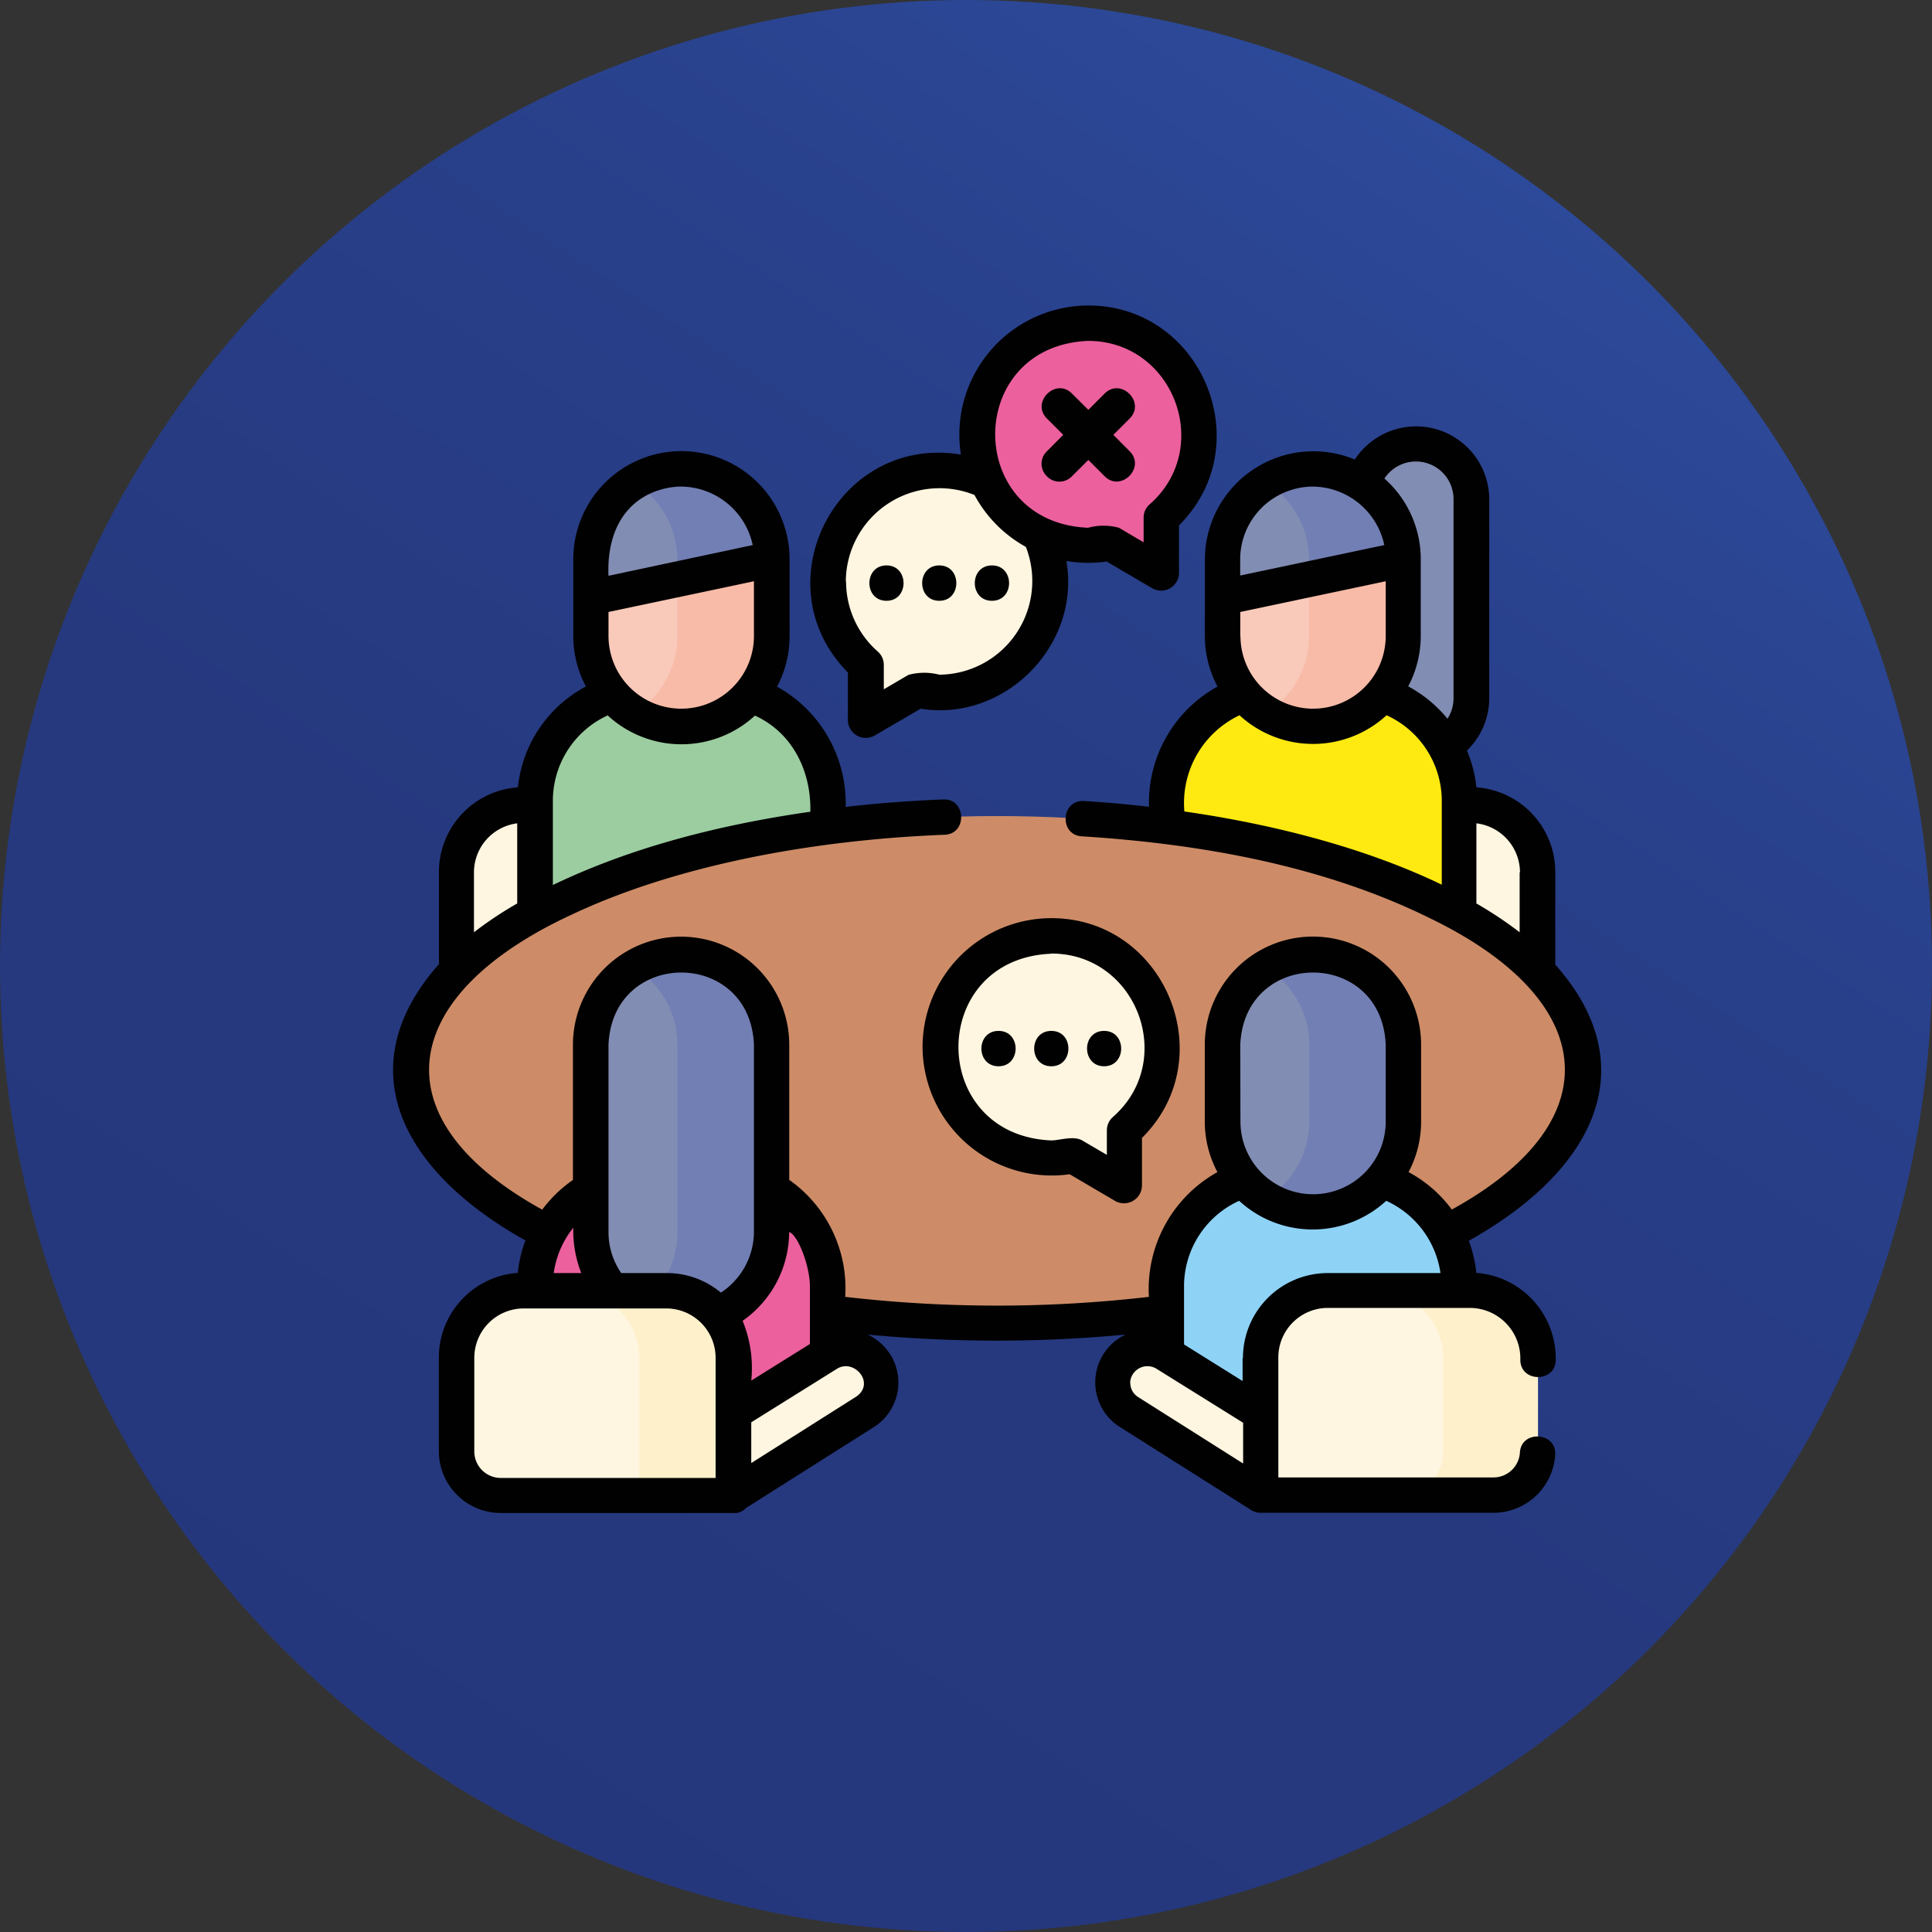 <svg xmlns="http://www.w3.org/2000/svg" xmlns:xlink="http://www.w3.org/1999/xlink" viewBox="0 0 223.3 223.3"><rect x="0" y="0" width="223.3" height="223.3" fill="#333333" stroke="none"/><defs><style>.cls-1{fill:url(#Degradado_sin_nombre_2);}.cls-2{fill:#fff6e1;}.cls-3{fill:#9ccda0;}.cls-4{fill:#f9c9ba;}.cls-5{fill:#f8bba8;}.cls-6{fill:#828db3;}.cls-7{fill:#727fb4;}.cls-8{fill:#feea10;}.cls-9{fill:#cd8c67;}.cls-10{fill:#ec609e;}.cls-11{fill:#8ed3f6;}.cls-12{fill:#fff0cc;}.cls-13{fill:#010101;}</style><linearGradient id="Degradado_sin_nombre_2" x1="47.51" y1="209.28" x2="188.24" y2="-4.92" gradientUnits="userSpaceOnUse"><stop offset="0" stop-color="#25377c"/><stop offset="0.36" stop-color="#26397f"/><stop offset="0.64" stop-color="#283f89"/><stop offset="0.91" stop-color="#2d4a9a"/><stop offset="0.92" stop-color="#2d4b9b"/></linearGradient></defs><g id="Capa_2" data-name="Capa 2"><g id="Capa_1-2" data-name="Capa 1"><circle class="cls-1" cx="111.65" cy="111.65" r="111.65"/><path class="cls-2" d="M84.79,114.7h-32V100.82a7.76,7.76,0,0,1,7.76-7.76H77a7.76,7.76,0,0,1,7.76,7.76V114.7Z"/><path class="cls-2" d="M177.72,114.7h-32V100.82a7.75,7.75,0,0,1,7.76-7.76H170a7.75,7.75,0,0,1,7.76,7.76V114.7Z"/><path class="cls-3" d="M95.65,105.33H61.82V92.56a12.9,12.9,0,0,1,12.9-12.9h8a12.89,12.89,0,0,1,12.9,12.9Z"/><path class="cls-4" d="M78.75,84h0A10.44,10.44,0,0,1,68.29,73.52V64.64A10.43,10.43,0,0,1,78.73,54.2h0A10.44,10.44,0,0,1,89.19,64.64v8.88A10.45,10.45,0,0,1,78.75,84Z"/><path class="cls-5" d="M78.75,54.2h0a10.42,10.42,0,0,0-5.45,1.53,10.41,10.41,0,0,1,5,8.91v8.87a10.44,10.44,0,0,1-5,8.92A10.42,10.42,0,0,0,78.73,84h0A10.45,10.45,0,0,0,89.19,73.51V64.64A10.44,10.44,0,0,0,78.75,54.2Z"/><path class="cls-6" d="M68.29,69.08V64.66a10.45,10.45,0,1,1,20.9,0Z"/><path class="cls-7" d="M78.28,64.66V67l10.91-2.3a10.46,10.46,0,0,0-15.91-8.93A10.46,10.46,0,0,1,78.28,64.66Z"/><path class="cls-6" d="M163.69,87.12a6.39,6.39,0,0,1-6.39-6.4v-23a6.4,6.4,0,1,1,12.79,0v23A6.4,6.4,0,0,1,163.69,87.12Z"/><path class="cls-8" d="M168.67,105.33H134.84V92.56a12.9,12.9,0,0,1,12.9-12.9h8a12.89,12.89,0,0,1,12.9,12.9v12.77Z"/><path class="cls-4" d="M162.21,64.64v8.88A10.45,10.45,0,0,1,151.77,84h0a10.44,10.44,0,0,1-10.44-10.44V64.64Z"/><path class="cls-5" d="M151.3,64.64v8.88a10.44,10.44,0,0,1-5,8.91A10.42,10.42,0,0,0,151.75,84h0a10.45,10.45,0,0,0,10.44-10.45V64.64Z"/><path class="cls-6" d="M141.31,69.08V64.66a10.45,10.45,0,1,1,20.9,0Z"/><path class="cls-7" d="M151.3,64.66V67l10.91-2.3a10.46,10.46,0,0,0-15.91-8.93A10.46,10.46,0,0,1,151.3,64.66Z"/><ellipse class="cls-9" cx="115.25" cy="123.64" rx="67.75" ry="29.32"/><path class="cls-10" d="M95.65,160.35,61.82,172.87V148.68a12.9,12.9,0,0,1,12.9-12.9h8a12.89,12.89,0,0,1,12.9,12.9Z"/><path class="cls-6" d="M78.75,152.84h0A10.44,10.44,0,0,1,68.29,142.4V120.76a10.43,10.43,0,0,1,10.44-10.44h0a10.44,10.44,0,0,1,10.44,10.44V142.4A10.45,10.45,0,0,1,78.75,152.84Z"/><path class="cls-7" d="M78.75,110.32h0a10.42,10.42,0,0,0-5.45,1.53,10.43,10.43,0,0,1,5,8.91V142.4a10.44,10.44,0,0,1-5,8.91,10.42,10.42,0,0,0,5.45,1.53h0A10.45,10.45,0,0,0,89.19,142.4V120.76a10.44,10.44,0,0,0-10.44-10.44Z"/><path class="cls-11" d="M168.67,148.68a12.89,12.89,0,0,0-12.9-12.9h-8a12.9,12.9,0,0,0-12.9,12.9v16.15h33.83Z"/><path class="cls-6" d="M151.77,140.08h0a10.44,10.44,0,0,1-10.44-10.44v-8.88a10.43,10.43,0,0,1,10.44-10.44h0a10.44,10.44,0,0,1,10.44,10.44v8.88A10.45,10.45,0,0,1,151.77,140.08Z"/><path class="cls-7" d="M151.77,110.32h0a10.42,10.42,0,0,0-5.45,1.53,10.43,10.43,0,0,1,5,8.91v8.88a10.44,10.44,0,0,1-5,8.91,10.42,10.42,0,0,0,5.45,1.53h0a10.45,10.45,0,0,0,10.44-10.44v-8.88a10.44,10.44,0,0,0-10.44-10.44Z"/><path class="cls-2" d="M84.79,172.87H57.88a5.11,5.11,0,0,1-5.11-5.11V156.94a7.77,7.77,0,0,1,7.76-7.76H77a7.77,7.77,0,0,1,7.76,7.76v15.93Z"/><path class="cls-12" d="M77,149.18H66.12a7.76,7.76,0,0,1,7.76,7.76v15.93H84.79V156.94A7.77,7.77,0,0,0,77,149.18Z"/><path class="cls-2" d="M84.71,163.31l10.94-6.84a4,4,0,0,1,4.38,6.7l-15.32,9.7Z"/><path class="cls-2" d="M145.71,163.31l-11-6.84a4,4,0,0,0-4.38,6.7l15.33,9.7Z"/><path class="cls-2" d="M172.62,172.87H145.71V156.94a7.76,7.76,0,0,1,7.76-7.76H170a7.76,7.76,0,0,1,7.76,7.76v10.82a5.1,5.1,0,0,1-5.1,5.11Z"/><path class="cls-12" d="M170,149.18H159.05a7.77,7.77,0,0,1,7.77,7.76v10.82a5.11,5.11,0,0,1-5.11,5.11h10.91a5.1,5.1,0,0,0,5.1-5.11V156.94A7.76,7.76,0,0,0,170,149.18Z"/><path class="cls-2" d="M134.34,121a12.83,12.83,0,1,0-12.83,12.83,13.26,13.26,0,0,0,2.54-.25l5.93,3.47v-6.41A12.81,12.81,0,0,0,134.34,121Z"/><path class="cls-2" d="M95.72,67.21A12.84,12.84,0,1,1,108.56,80a13.26,13.26,0,0,1-2.54-.25l-5.93,3.47V76.85a12.8,12.8,0,0,1-4.37-9.64Z"/><path class="cls-10" d="M138.59,50.19A12.84,12.84,0,1,0,125.76,63a12.51,12.51,0,0,0,2.54-.26l5.92,3.48V59.83A12.77,12.77,0,0,0,138.59,50.19Z"/><path class="cls-13" d="M170.64,147.16a14.75,14.75,0,0,0-.88-3.75c14.68-8.21,20.4-20.21,10-31.92V100.82A9.82,9.82,0,0,0,170.64,91a14.61,14.61,0,0,0-1.09-4.25,8.47,8.47,0,0,0,2.58-6.07v-23a8.46,8.46,0,0,0-15.54-4.57,12.54,12.54,0,0,0-17.33,11.52v8.88a12.36,12.36,0,0,0,1.46,5.84,15.33,15.33,0,0,0-7.92,13.9q-3.7-.44-7.52-.67c-2.64-.16-2.9,3.91-.26,4.08,13.75.87,28,3.38,40.42,9.55,19.24,9.36,21,23.34,2.36,33.59a15,15,0,0,0-5-4.33,12.35,12.35,0,0,0,1.45-5.84v-8.88a12.5,12.5,0,0,0-25,0v8.88a12.36,12.36,0,0,0,1.46,5.84,15.47,15.47,0,0,0-7.92,14.42,152.61,152.61,0,0,1-35.1,0,15.33,15.33,0,0,0-6.47-13.52V120.76a12.5,12.5,0,0,0-25,0v15.62a15,15,0,0,0-3.55,3.43c-19.23-10.6-16.57-24.9,3.52-34.15,11.2-5.27,26.45-8.53,43-9.18,2.64-.1,2.48-4.19-.16-4.08-3.83.15-7.61.44-11.29.86a15.41,15.41,0,0,0-7.93-13.9,12.35,12.35,0,0,0,1.45-5.84V64.64a12.5,12.5,0,1,0-25,0v8.86a12.36,12.36,0,0,0,1.46,5.84A14.94,14.94,0,0,0,59.86,91a9.82,9.82,0,0,0-9.13,9.78v10.66c-10.39,11.71-4.68,23.73,10,31.93a14.75,14.75,0,0,0-.88,3.75,9.82,9.82,0,0,0-9.13,9.78v10.82a7.16,7.16,0,0,0,7.15,7.15H84.7a1.74,1.74,0,0,0,1.51-.57l14.92-9.44a6.1,6.1,0,0,0-.85-10.61,158.86,158.86,0,0,0,29.82,0,6.1,6.1,0,0,0-.81,10.59l15.32,9.69a2,2,0,0,0,1.1.32h26.91a7.16,7.16,0,0,0,7.13-6.72c.15-2.64-3.93-2.88-4.08-.24a3.06,3.06,0,0,1-3,2.87H147.75c0-3.45,0-10.45,0-13.88a5.72,5.72,0,0,1,5.72-5.71H170a5.85,5.85,0,0,1,5.72,6c0,2.65,4.09,2.65,4.09,0a9.92,9.92,0,0,0-9.13-10.05Zm5-46.34v6.93a45.53,45.53,0,0,0-5-3.33V95.16A5.73,5.73,0,0,1,175.68,100.82Zm-12-47.48A4.35,4.35,0,0,1,168,57.69v23a4.37,4.37,0,0,1-.7,2.38,15.11,15.11,0,0,0-4.54-3.74,12.47,12.47,0,0,0,1.45-5.84V64.64a12.43,12.43,0,0,0-4.2-9.33A4.35,4.35,0,0,1,163.69,53.34ZM143.35,73.52V70.73l16.81-3.55v6.34a8.4,8.4,0,0,1-8.39,8.39h0a8.41,8.41,0,0,1-8.4-8.39ZM149,56.71a8.37,8.37,0,0,1,2.76-.47A8.54,8.54,0,0,1,160,63l-16.66,3.52V64.66A8.41,8.41,0,0,1,149,56.71ZM136.89,93.79a11.23,11.23,0,0,1,6.37-11.12,12.56,12.56,0,0,0,17,0,10.88,10.88,0,0,1,6.38,9.89v9.69C158.51,98.33,148.23,95.42,136.89,93.79ZM70.33,73.52V70.73l16.81-3.55v6.34a8.4,8.4,0,0,1-8.39,8.39h0A8.41,8.41,0,0,1,70.33,73.52ZM76,56.71a8.37,8.37,0,0,1,2.76-.47A8.54,8.54,0,0,1,87,63L70.33,66.55c-.19-4.21,1.3-8.33,5.65-9.84Zm-5.74,26a12.56,12.56,0,0,0,17,0c4.38,2,6.51,6.48,6.4,11.11-10.19,1.46-20.45,4-29.76,8.47V92.56a10.86,10.86,0,0,1,6.37-9.89ZM59.78,95.16v9.26a43.67,43.67,0,0,0-5,3.33v-6.93a5.72,5.72,0,0,1,5-5.66Zm33.83,53.52v6.66l-6.78,4.23a14.37,14.37,0,0,0-1-6.91,12.56,12.56,0,0,0,5.38-10.26C92.24,142.73,93.61,146.35,93.61,148.68ZM70.33,120.76c.46-11.13,16.36-11.15,16.81,0V142.4a8.44,8.44,0,0,1-3.82,7A9.75,9.75,0,0,0,77,147.14H71.8a8.33,8.33,0,0,1-1.47-4.74Zm-3.15,26.38H64a10.75,10.75,0,0,1,2.26-5.24A13.59,13.59,0,0,0,67.18,147.14ZM54.82,167.76V156.94a5.71,5.71,0,0,1,5.71-5.71H77a5.71,5.71,0,0,1,5.71,5.71v13.88H57.88A3.06,3.06,0,0,1,54.82,167.76Zm44.1-6.31L86.83,169.1v-4.71l9.9-6.18c2-1.26,4.52,1.7,2.19,3.24Zm44.43-40.69c.46-11.13,16.36-11.15,16.81,0v8.88a8.39,8.39,0,0,1-8.39,8.39h0a8.4,8.4,0,0,1-8.4-8.39Zm-12.73,39.06a2,2,0,0,1,3.06-1.61l10,6.23v4.71l-12.17-7.7a1.93,1.93,0,0,1-.87-1.63Zm13-2.88v2.68l-6.77-4.23v-6.71a10.85,10.85,0,0,1,6.37-9.89,12.56,12.56,0,0,0,17,0,10.88,10.88,0,0,1,6.27,8.35H153.47A9.81,9.81,0,0,0,143.66,156.94Z"/><path class="cls-13" d="M106.63,121a14.93,14.93,0,0,0,17,14.72l5.28,3.1a2.08,2.08,0,0,0,3.08-1.77v-5.53c9.34-9.27,2.66-25.42-10.51-25.4A14.9,14.9,0,0,0,106.63,121Zm14.88-10.79c9.89,0,14.55,12.38,7.12,18.89a2.06,2.06,0,0,0-.7,1.54v2.84l-2.85-1.67c-1-.58-2.63,0-3.57,0-14.31-.6-14.31-21,0-21.58Z"/><path class="cls-13" d="M115.41,123.24c2.63,0,2.64-4.09,0-4.09S112.77,123.24,115.41,123.24Z"/><path class="cls-13" d="M121.51,123.24c2.63,0,2.64-4.09,0-4.09S118.87,123.24,121.51,123.24Z"/><path class="cls-13" d="M127.61,123.24c2.63,0,2.64-4.09,0-4.09S125,123.24,127.61,123.24Z"/><path class="cls-13" d="M98,83.26A2.07,2.07,0,0,0,101.12,85l5.28-3.09c9.74,1.57,18.55-7.36,16.85-17.07a15.17,15.17,0,0,0,4.66.06L133.19,68a2.07,2.07,0,0,0,3.08-1.76V60.72c9.33-9.27,2.66-25.43-10.51-25.41a14.93,14.93,0,0,0-14.7,17.23C96.79,50.19,87.87,67.47,98,77.73v5.53ZM125.76,39.4c9.89,0,14.55,12.38,7.11,18.9a2,2,0,0,0-.69,1.53v2.85L129.33,61a6.76,6.76,0,0,0-3.57,0C111.44,60.39,111.45,40,125.76,39.4Zm-28,27.81a10.83,10.83,0,0,1,14.87-10,14.92,14.92,0,0,0,5.94,6,10.83,10.83,0,0,1-10,14.77A7,7,0,0,0,105,78l-2.85,1.67V76.85a2.05,2.05,0,0,0-.69-1.54,10.76,10.76,0,0,1-3.67-8.1Z"/><path class="cls-13" d="M102.46,69.44c2.63,0,2.63-4.09,0-4.09S99.82,69.44,102.46,69.44Z"/><path class="cls-13" d="M108.56,69.44c2.63,0,2.63-4.09,0-4.09S105.92,69.44,108.56,69.44Z"/><path class="cls-13" d="M114.65,69.44c2.64,0,2.64-4.09,0-4.09S112,69.44,114.65,69.44Z"/><path class="cls-13" d="M121,55.05a2,2,0,0,0,2.89,0l1.9-1.89,1.89,1.89c1.87,1.87,4.76-1,2.89-2.89l-1.89-1.9,1.89-1.89c1.87-1.87-1-4.76-2.89-2.89l-1.89,1.89-1.9-1.89c-1.87-1.87-4.76,1-2.89,2.89l1.89,1.89L121,52.16A2,2,0,0,0,121,55.05Z"/></g></g></svg>